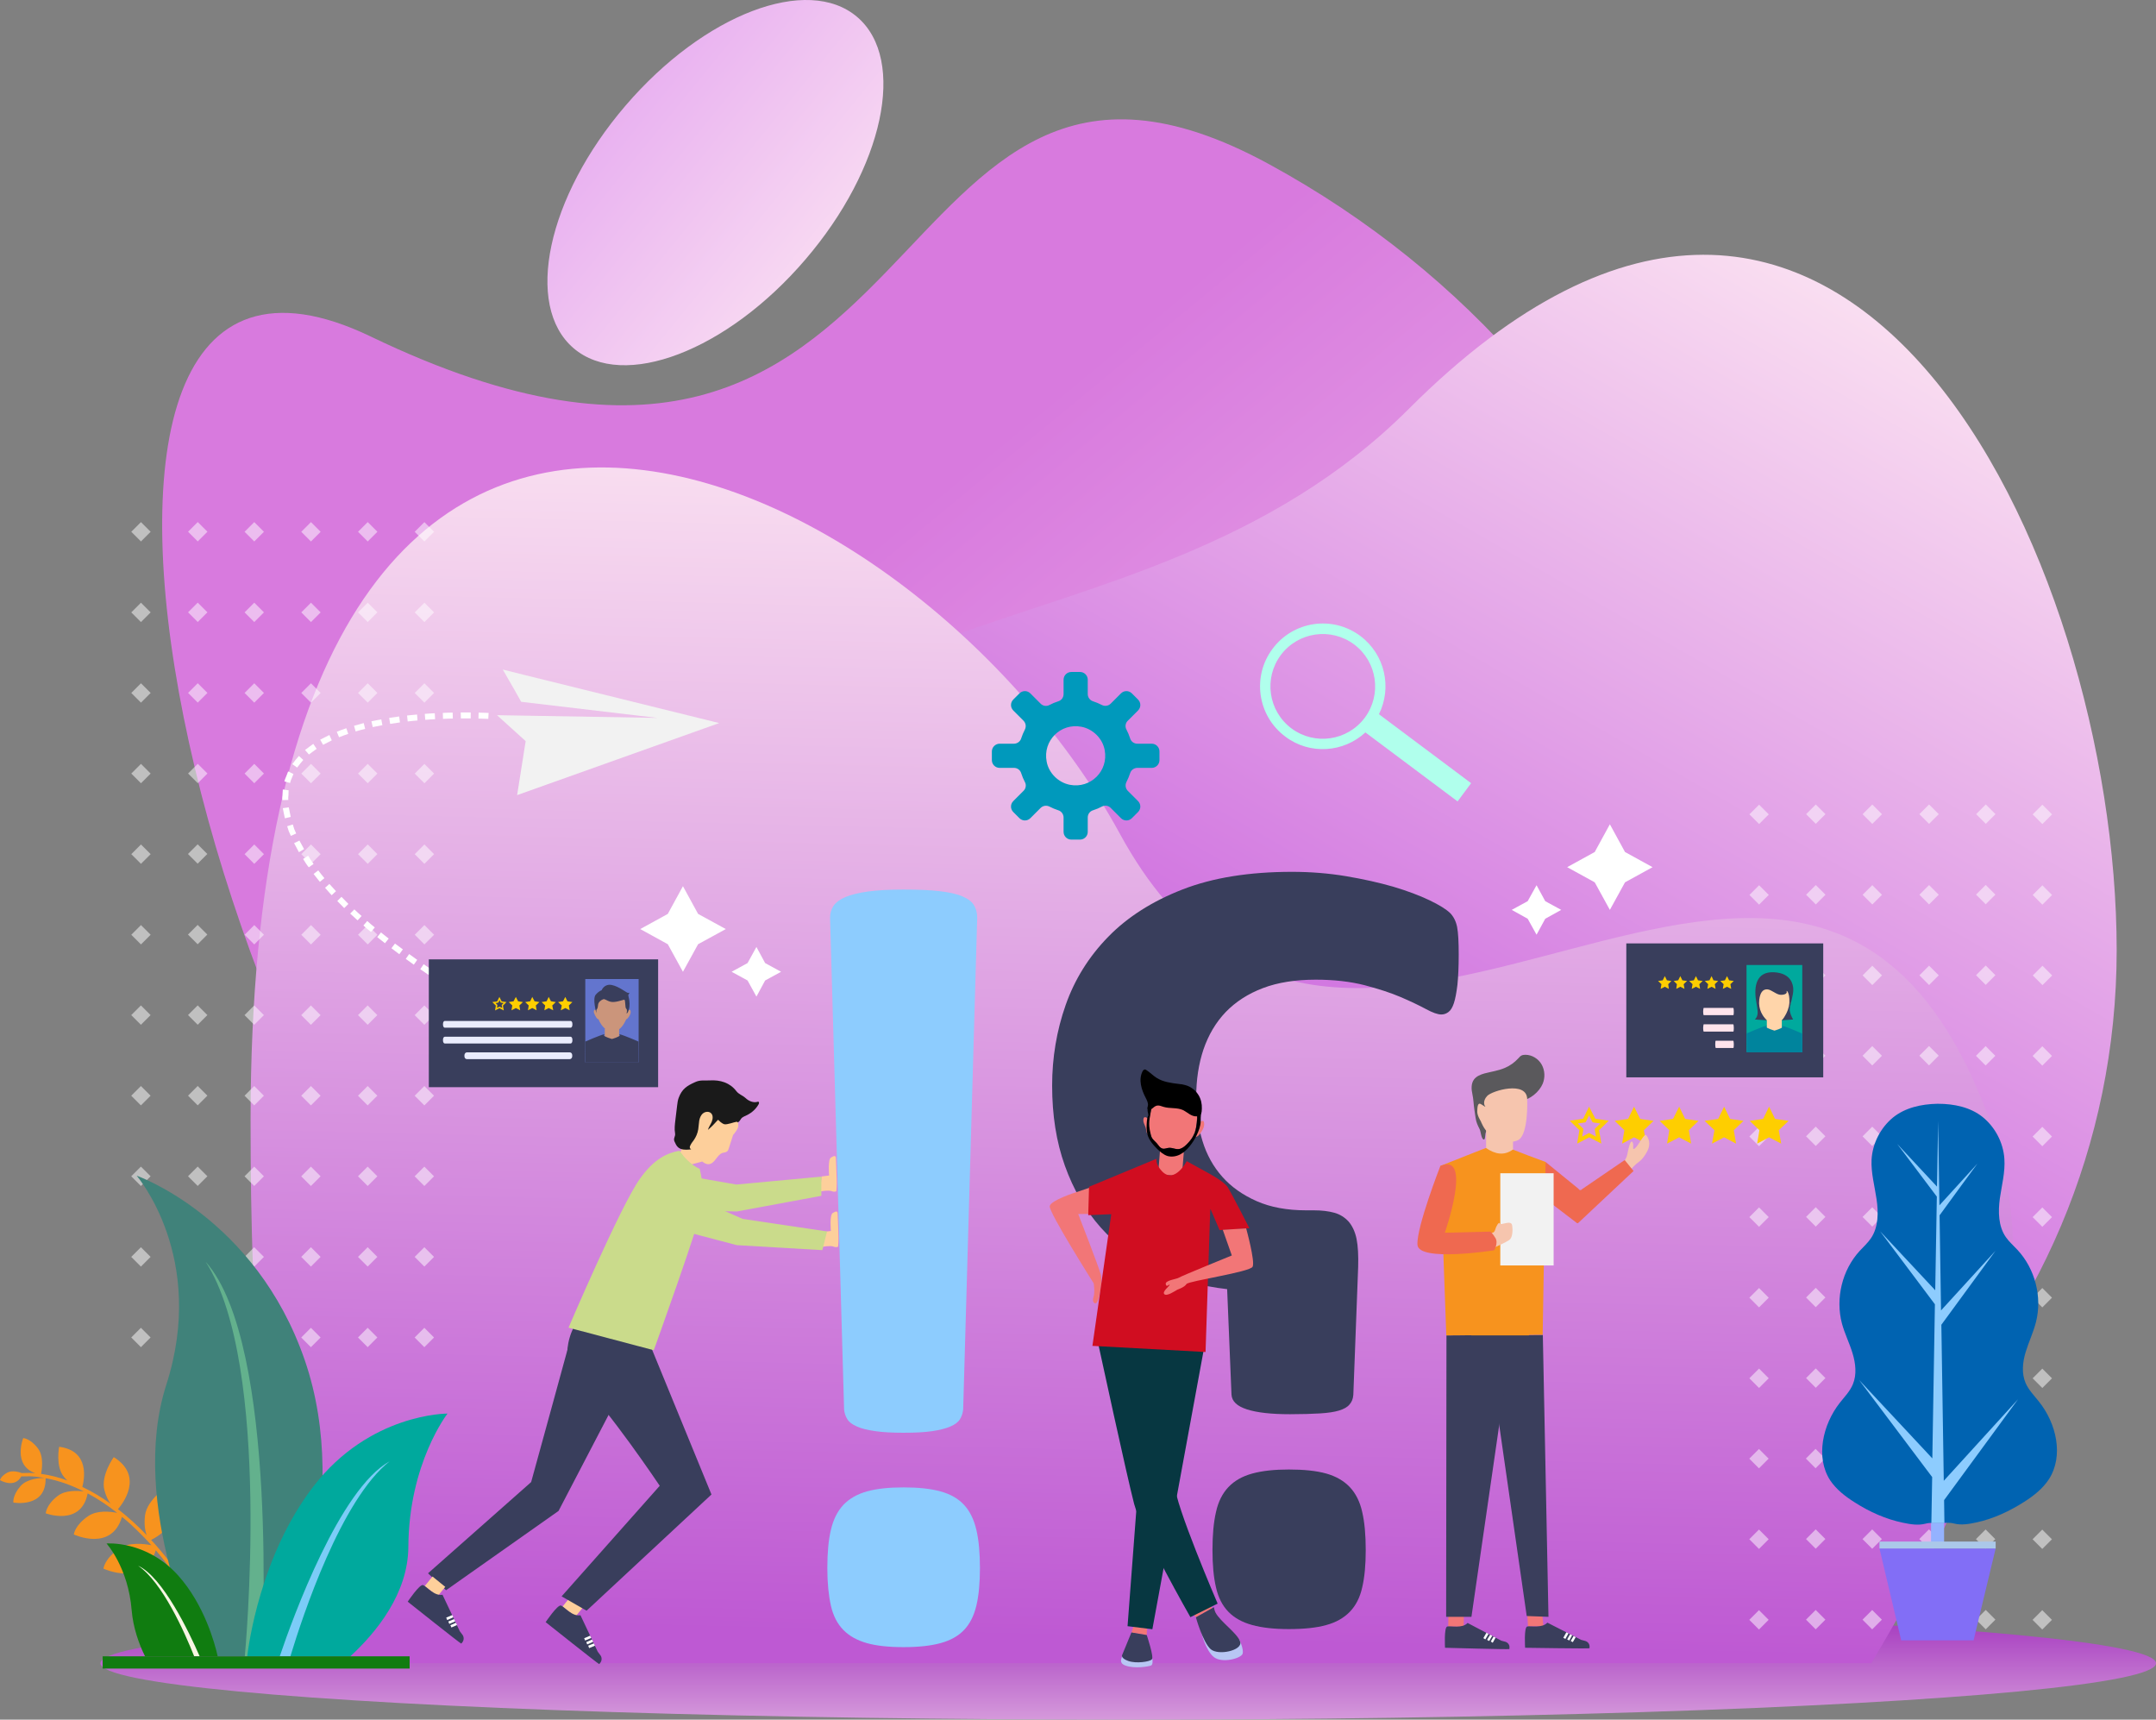 <?xml version="1.0" encoding="utf-8"?>
<!-- Generator: Adobe Illustrator 22.0.0, SVG Export Plug-In . SVG Version: 6.00 Build 0)  -->
<svg version="1.1" id="Layer_1" xmlns="http://www.w3.org/2000/svg" xmlns:xlink="http://www.w3.org/1999/xlink" x="0px" y="0px"
	 viewBox="0 0 1337.9 1066.9" style="enable-background:new 0 0 1337.9 1066.9;" xml:space="preserve">
<rect x="0" y="0" width="1337.9" height="1066.9" fill="#808080" stroke="none"/>
<style type="text/css">
	.st0{fill:url(#SVGID_1_);}
	.st1{fill:url(#SVGID_2_);}
	.st2{fill:url(#SVGID_3_);}
	.st3{fill:url(#SVGID_4_);}
	.st4{fill:url(#SVGID_5_);}
	.st5{opacity:0.5;}
	.st6{fill:#FFFFFF;}
	.st7{fill:#F2F2F2;}
	.st8{fill:#FECE00;}
	.st9{fill:#B0FFEC;}
	.st10{fill:#0099BC;}
	.st11{fill:#F7931E;}
	.st12{fill:#40827A;}
	.st13{fill:#63B18D;}
	.st14{fill:#107C10;}
	.st15{fill:#00A99D;}
	.st16{fill:#F8F6E4;}
	.st17{fill:#7BCCF7;}
	.st18{fill:#0063B1;}
	.st19{fill:#8DCCFE;}
	.st20{fill:#94B2FF;}
	.st21{fill:#826EF6;}
	.st22{fill:#ABC8E9;}
	.st23{fill:#393E5C;}
	.st24{fill:#B8C6F4;}
	.st25{fill:#F27677;}
	.st26{fill:#073741;}
	.st27{fill:#D00D20;}
	.st28{fill:#FDCF9B;}
	.st29{fill:#CADB8B;}
	.st30{fill:#1A1A1A;}
	.st31{fill:#5A595C;}
	.st32{fill:#F6C5AE;}
	.st33{fill:#3A3E5C;}
	.st34{fill:#EF6950;}
	.st35{fill:#FFE3EC;}
	.st36{fill:#FFD5AA;}
	.st37{fill:#00849D;}
	.st38{fill:#6375CE;}
	.st39{fill:#CB957B;}
	.st40{fill:#EAECFD;}
</style>
<g>
	<g>
		
			<linearGradient id="SVGID_1_" gradientUnits="userSpaceOnUse" x1="700.1" y1="-54.806" x2="700.1" y2="59.045" gradientTransform="matrix(1 0 0 -1 0 1066.806)">
			<stop  offset="0" style="stop-color:#FFECF3"/>
			<stop  offset="1" style="stop-color:#A840C1"/>
		</linearGradient>
		<ellipse class="st0" cx="700.1" cy="1031.9" rx="637.8" ry="35"/>
		
			<linearGradient id="SVGID_2_" gradientUnits="userSpaceOnUse" x1="1915.844" y1="-1950.149" x2="1976.956" y2="-2866.82" gradientTransform="matrix(0.727 -0.687 0.687 0.727 1022.795 3822.392)">
			<stop  offset="0" style="stop-color:#FFECF3"/>
			<stop  offset="1" style="stop-color:#D87ADE"/>
		</linearGradient>
		<path class="st1" d="M352.8,899.7c262.9,200.3,548.5,67.2,668.5-153.2c120-220.3,15.3-509-233.9-644.7s-199.2,279.4-557.3,107
			C-17.4,89.8,127.1,727.7,352.8,899.7z"/>
		
			<linearGradient id="SVGID_3_" gradientUnits="userSpaceOnUse" x1="1896.638" y1="956.694" x2="2243.017" y2="351.654" gradientTransform="matrix(-1 0 0 -1 3061.188 1066.806)">
			<stop  offset="0" style="stop-color:#FFECF3"/>
			<stop  offset="1" style="stop-color:#CB66DE"/>
		</linearGradient>
		<path class="st2" d="M434.9,589.5c0,242.6,196.7,439.3,439.3,439.3s439.3-196.7,439.3-439.3s-169.1-606-439.3-335.8
			C702.7,425.2,434.9,346.8,434.9,589.5z"/>
		
			<linearGradient id="SVGID_4_" gradientUnits="userSpaceOnUse" x1="-164.902" y1="853.012" x2="-145.007" y2="49.21" gradientTransform="matrix(-1 0 0 -1 550.342 1066.806)">
			<stop  offset="0" style="stop-color:#FFECF3"/>
			<stop  offset="1" style="stop-color:#BE59D3"/>
		</linearGradient>
		<path class="st3" d="M207.2,1031.9c-46.3-92.4-51.7-209.7-51.7-337.4c0-607.9,411.6-411.6,539.5-177.1
			c142.6,261.6,426.6-131,539.5,177.1c43.9,119.9-18,245-73.3,337.4H207.2z"/>
		
			<linearGradient id="SVGID_5_" gradientUnits="userSpaceOnUse" x1="857.423" y1="-1996.136" x2="818.882" y2="-2350.348" gradientTransform="matrix(-0.544 0.839 0.839 0.544 2706.267 578.238)">
			<stop  offset="0" style="stop-color:#FFECF3"/>
			<stop  offset="1" style="stop-color:#DD92EF"/>
		</linearGradient>
		<path class="st4" d="M355.9,216c-30.8-26.4-16.4-93.8,32.3-150.5c48.6-56.7,113-81.3,143.8-54.9s16.4,93.8-32.3,150.5
			C451.1,217.8,386.7,242.4,355.9,216z"/>
		<g class="st5">
			<g>
				
					<rect x="1228.2" y="550.7" transform="matrix(0.707 -0.707 0.707 0.707 -31.469 1034.022)" class="st6" width="8.5" height="8.5"/>
				
					<rect x="1193" y="550.8" transform="matrix(0.707 -0.707 0.707 0.707 -41.792 1009.145)" class="st6" width="8.5" height="8.5"/>
				
					<rect x="1157.8" y="550.8" transform="matrix(0.707 -0.707 0.707 0.707 -52.136 984.291)" class="st6" width="8.5" height="8.5"/>
				
					<rect x="1122.7" y="550.8" transform="matrix(0.707 -0.707 0.707 0.707 -62.388 959.443)" class="st6" width="8.5" height="8.5"/>
				
					<rect x="1087.5" y="550.9" transform="matrix(0.707 -0.707 0.707 0.707 -72.753 934.611)" class="st6" width="8.5" height="8.5"/>
				
					<rect x="1263.3" y="550.9" transform="matrix(0.707 -0.707 0.707 0.707 -21.262 1058.919)" class="st6" width="8.5" height="8.5"/>
			</g>
			<g>
				
					<rect x="1228.2" y="600.7" transform="matrix(0.707 -0.707 0.707 0.707 -66.817 1048.673)" class="st6" width="8.5" height="8.5"/>
				
					<rect x="1193" y="600.8" transform="matrix(0.707 -0.707 0.707 0.707 -77.14 1023.796)" class="st6" width="8.5" height="8.5"/>
				
					<rect x="1157.8" y="600.8" transform="matrix(0.707 -0.707 0.707 0.707 -87.484 998.943)" class="st6" width="8.5" height="8.5"/>
				
					<rect x="1122.7" y="600.8" transform="matrix(0.707 -0.707 0.707 0.707 -97.736 974.095)" class="st6" width="8.5" height="8.5"/>
				
					<rect x="1087.6" y="600.9" transform="matrix(0.707 -0.707 0.707 0.707 -108.102 949.262)" class="st6" width="8.5" height="8.5"/>
				
					<rect x="1263.4" y="600.9" transform="matrix(0.707 -0.707 0.707 0.707 -56.61 1073.57)" class="st6" width="8.5" height="8.5"/>
			</g>
			<g>
				
					<rect x="1228.1" y="650.7" transform="matrix(0.707 -0.707 0.707 0.707 -102.135 1063.254)" class="st6" width="8.5" height="8.5"/>
				
					<rect x="1193" y="650.7" transform="matrix(0.707 -0.707 0.707 0.707 -112.458 1038.378)" class="st6" width="8.5" height="8.5"/>
				
					<rect x="1157.8" y="650.7" transform="matrix(0.707 -0.707 0.707 0.707 -122.803 1013.524)" class="st6" width="8.5" height="8.5"/>
				
					<rect x="1122.7" y="650.7" transform="matrix(0.707 -0.707 0.707 0.707 -133.055 988.676)" class="st6" width="8.5" height="8.5"/>
				
					<rect x="1087.5" y="650.8" transform="matrix(0.707 -0.707 0.707 0.707 -143.422 963.843)" class="st6" width="8.5" height="8.5"/>
				
					<rect x="1263.3" y="650.8" transform="matrix(0.707 -0.707 0.707 0.707 -91.93 1088.151)" class="st6" width="8.5" height="8.5"/>
			</g>
			<g>
				
					<rect x="1228.2" y="700.7" transform="matrix(0.707 -0.707 0.707 0.707 -137.482 1077.906)" class="st6" width="8.5" height="8.5"/>
				
					<rect x="1193" y="700.7" transform="matrix(0.707 -0.707 0.707 0.707 -147.805 1053.029)" class="st6" width="8.5" height="8.5"/>
				
					<rect x="1157.8" y="700.7" transform="matrix(0.707 -0.707 0.707 0.707 -158.151 1028.175)" class="st6" width="8.5" height="8.5"/>
				
					<rect x="1122.7" y="700.7" transform="matrix(0.707 -0.707 0.707 0.707 -168.403 1003.327)" class="st6" width="8.5" height="8.5"/>
				
					<rect x="1087.5" y="700.8" transform="matrix(0.707 -0.707 0.707 0.707 -178.772 978.494)" class="st6" width="8.5" height="8.5"/>
				
					<rect x="1263.3" y="700.8" transform="matrix(0.707 -0.707 0.707 0.707 -127.279 1102.802)" class="st6" width="8.5" height="8.5"/>
			</g>
			<g>
				
					<rect x="1228.2" y="750.7" transform="matrix(0.707 -0.707 0.707 0.707 -172.83 1092.558)" class="st6" width="8.5" height="8.5"/>
				
					<rect x="1193" y="750.7" transform="matrix(0.707 -0.707 0.707 0.707 -183.153 1067.681)" class="st6" width="8.5" height="8.5"/>
				
					<rect x="1157.8" y="750.7" transform="matrix(0.707 -0.707 0.707 0.707 -193.499 1042.827)" class="st6" width="8.5" height="8.5"/>
				
					<rect x="1122.7" y="750.7" transform="matrix(0.707 -0.707 0.707 0.707 -203.751 1017.979)" class="st6" width="8.5" height="8.5"/>
				
					<rect x="1087.5" y="750.8" transform="matrix(0.707 -0.707 0.707 0.707 -214.121 993.145)" class="st6" width="8.5" height="8.5"/>
				
					<rect x="1263.3" y="750.8" transform="matrix(0.707 -0.707 0.707 0.707 -162.627 1117.453)" class="st6" width="8.5" height="8.5"/>
			</g>
			<g>
				
					<rect x="1228.2" y="800.6" transform="matrix(0.707 -0.707 0.707 0.707 -208.177 1107.21)" class="st6" width="8.5" height="8.5"/>
				
					<rect x="1193" y="800.7" transform="matrix(0.707 -0.707 0.707 0.707 -218.5 1082.333)" class="st6" width="8.5" height="8.5"/>
				
					<rect x="1157.8" y="800.7" transform="matrix(0.707 -0.707 0.707 0.707 -228.847 1057.478)" class="st6" width="8.5" height="8.5"/>
				
					<rect x="1122.7" y="800.7" transform="matrix(0.707 -0.707 0.707 0.707 -239.099 1032.63)" class="st6" width="8.5" height="8.5"/>
				
					<rect x="1087.5" y="800.8" transform="matrix(0.707 -0.707 0.707 0.707 -249.47 1007.796)" class="st6" width="8.5" height="8.5"/>
				
					<rect x="1263.3" y="800.8" transform="matrix(0.707 -0.707 0.707 0.707 -197.976 1132.105)" class="st6" width="8.5" height="8.5"/>
			</g>
			<g>
				
					<rect x="1228.2" y="850.6" transform="matrix(0.707 -0.707 0.707 0.707 -243.525 1121.862)" class="st6" width="8.5" height="8.5"/>
				
					<rect x="1193" y="850.7" transform="matrix(0.707 -0.707 0.707 0.707 -253.848 1096.985)" class="st6" width="8.5" height="8.5"/>
				
					<rect x="1157.8" y="850.7" transform="matrix(0.707 -0.707 0.707 0.707 -264.196 1072.13)" class="st6" width="8.5" height="8.5"/>
				
					<rect x="1122.7" y="850.7" transform="matrix(0.707 -0.707 0.707 0.707 -274.447 1047.282)" class="st6" width="8.5" height="8.5"/>
				
					<rect x="1087.5" y="850.8" transform="matrix(0.707 -0.707 0.707 0.707 -284.82 1022.447)" class="st6" width="8.5" height="8.5"/>
				
					<rect x="1263.3" y="850.8" transform="matrix(0.707 -0.707 0.707 0.707 -233.325 1146.756)" class="st6" width="8.5" height="8.5"/>
			</g>
			<g>
				
					<rect x="1228.1" y="900.6" transform="matrix(0.707 -0.707 0.707 0.707 -278.843 1136.443)" class="st6" width="8.5" height="8.5"/>
				
					<rect x="1192.9" y="900.6" transform="matrix(0.707 -0.707 0.707 0.707 -289.166 1111.566)" class="st6" width="8.5" height="8.5"/>
				
					<rect x="1157.8" y="900.7" transform="matrix(0.707 -0.707 0.707 0.707 -299.514 1086.711)" class="st6" width="8.5" height="8.5"/>
				
					<rect x="1122.6" y="900.6" transform="matrix(0.707 -0.707 0.707 0.707 -309.766 1061.863)" class="st6" width="8.5" height="8.5"/>
				
					<rect x="1087.5" y="900.7" transform="matrix(0.707 -0.707 0.707 0.707 -320.14 1037.027)" class="st6" width="8.5" height="8.5"/>
				
					<rect x="1263.3" y="900.7" transform="matrix(0.707 -0.707 0.707 0.707 -268.644 1161.336)" class="st6" width="8.5" height="8.5"/>
			</g>
			<g>
				
					<rect x="1228.1" y="950.6" transform="matrix(0.707 -0.707 0.707 0.707 -314.191 1151.095)" class="st6" width="8.5" height="8.5"/>
				
					<rect x="1193" y="950.6" transform="matrix(0.707 -0.707 0.707 0.707 -324.514 1126.218)" class="st6" width="8.5" height="8.5"/>
				
					<rect x="1157.8" y="950.6" transform="matrix(0.707 -0.707 0.707 0.707 -334.863 1101.362)" class="st6" width="8.5" height="8.5"/>
				
					<rect x="1122.7" y="950.6" transform="matrix(0.707 -0.707 0.707 0.707 -345.114 1076.514)" class="st6" width="8.5" height="8.5"/>
				
					<rect x="1087.5" y="950.7" transform="matrix(0.707 -0.707 0.707 0.707 -355.489 1051.678)" class="st6" width="8.5" height="8.5"/>
				
					<rect x="1263.3" y="950.7" transform="matrix(0.707 -0.707 0.707 0.707 -303.993 1175.988)" class="st6" width="8.5" height="8.5"/>
			</g>
			<g>
				
					<rect x="1228.2" y="500.8" transform="matrix(0.707 -0.707 0.707 0.707 3.878 1019.37)" class="st6" width="8.5" height="8.5"/>
				
					<rect x="1193" y="500.8" transform="matrix(0.707 -0.707 0.707 0.707 -6.444 994.493)" class="st6" width="8.5" height="8.5"/>
				
					<rect x="1157.8" y="500.8" transform="matrix(0.707 -0.707 0.707 0.707 -16.788 969.64)" class="st6" width="8.5" height="8.5"/>
				
					<rect x="1122.7" y="500.8" transform="matrix(0.707 -0.707 0.707 0.707 -27.04 944.792)" class="st6" width="8.5" height="8.5"/>
				
					<rect x="1087.5" y="500.9" transform="matrix(0.707 -0.707 0.707 0.707 -37.404 919.96)" class="st6" width="8.5" height="8.5"/>
				
					<rect x="1263.3" y="500.9" transform="matrix(0.707 -0.707 0.707 0.707 14.087 1044.267)" class="st6" width="8.5" height="8.5"/>
			</g>
			<g>
				
					<rect x="1228.2" y="1000.6" transform="matrix(0.707 -0.707 0.707 0.707 -349.538 1165.747)" class="st6" width="8.5" height="8.5"/>
				
					<rect x="1193" y="1000.6" transform="matrix(0.707 -0.707 0.707 0.707 -359.861 1140.87)" class="st6" width="8.5" height="8.5"/>
				
					<rect x="1157.8" y="1000.6" transform="matrix(0.707 -0.707 0.707 0.707 -370.211 1116.014)" class="st6" width="8.5" height="8.5"/>
				
					<rect x="1122.7" y="1000.6" transform="matrix(0.707 -0.707 0.707 0.707 -380.462 1091.166)" class="st6" width="8.5" height="8.5"/>
				
					<rect x="1087.5" y="1000.7" transform="matrix(0.707 -0.707 0.707 0.707 -390.839 1066.329)" class="st6" width="8.5" height="8.5"/>
				
					<rect x="1263.3" y="1000.7" transform="matrix(0.707 -0.707 0.707 0.707 -339.342 1190.639)" class="st6" width="8.5" height="8.5"/>
			</g>
		</g>
		<g class="st5">
			<g>
				
					<rect x="118.5" y="775.5" transform="matrix(0.707 -0.707 0.707 0.707 -515.448 315.194)" class="st6" width="8.5" height="8.5"/>
				
					<rect x="153.6" y="775.6" transform="matrix(0.707 -0.707 0.707 0.707 -505.196 340.041)" class="st6" width="8.5" height="8.5"/>
				
					<rect x="188.8" y="775.6" transform="matrix(0.707 -0.707 0.707 0.707 -494.903 364.933)" class="st6" width="8.5" height="8.5"/>
				
					<rect x="224" y="775.6" transform="matrix(0.707 -0.707 0.707 0.707 -484.571 389.806)" class="st6" width="8.5" height="8.5"/>
				
					<rect x="259.2" y="775.6" transform="matrix(0.707 -0.707 0.707 0.707 -474.288 414.705)" class="st6" width="8.5" height="8.5"/>
				
					<rect x="83.3" y="775.6" transform="matrix(0.707 -0.707 0.707 0.707 -525.809 290.334)" class="st6" width="8.5" height="8.5"/>
			</g>
			<g>
				
					<rect x="118.5" y="725.6" transform="matrix(0.707 -0.707 0.707 0.707 -480.101 300.542)" class="st6" width="8.5" height="8.5"/>
				
					<rect x="153.6" y="725.6" transform="matrix(0.707 -0.707 0.707 0.707 -469.849 325.389)" class="st6" width="8.5" height="8.5"/>
				
					<rect x="188.8" y="725.6" transform="matrix(0.707 -0.707 0.707 0.707 -459.554 350.282)" class="st6" width="8.5" height="8.5"/>
				
					<rect x="224" y="725.6" transform="matrix(0.707 -0.707 0.707 0.707 -449.223 375.154)" class="st6" width="8.5" height="8.5"/>
				
					<rect x="259.2" y="725.6" transform="matrix(0.707 -0.707 0.707 0.707 -438.938 400.054)" class="st6" width="8.5" height="8.5"/>
				
					<rect x="83.3" y="725.6" transform="matrix(0.707 -0.707 0.707 0.707 -490.46 275.683)" class="st6" width="8.5" height="8.5"/>
			</g>
			<g>
				
					<rect x="118.5" y="675.6" transform="matrix(0.707 -0.707 0.707 0.707 -444.753 285.89)" class="st6" width="8.5" height="8.5"/>
				
					<rect x="153.6" y="675.6" transform="matrix(0.707 -0.707 0.707 0.707 -434.502 310.738)" class="st6" width="8.5" height="8.5"/>
				
					<rect x="188.8" y="675.6" transform="matrix(0.707 -0.707 0.707 0.707 -424.206 335.63)" class="st6" width="8.5" height="8.5"/>
				
					<rect x="224" y="675.6" transform="matrix(0.707 -0.707 0.707 0.707 -413.874 360.502)" class="st6" width="8.5" height="8.5"/>
				
					<rect x="259.2" y="675.6" transform="matrix(0.707 -0.707 0.707 0.707 -403.589 385.403)" class="st6" width="8.5" height="8.5"/>
				
					<rect x="83.3" y="675.6" transform="matrix(0.707 -0.707 0.707 0.707 -455.111 261.032)" class="st6" width="8.5" height="8.5"/>
			</g>
			<g>
				
					<rect x="118.5" y="625.6" transform="matrix(0.707 -0.707 0.707 0.707 -409.406 271.238)" class="st6" width="8.5" height="8.5"/>
				
					<rect x="153.6" y="625.6" transform="matrix(0.707 -0.707 0.707 0.707 -399.154 296.086)" class="st6" width="8.5" height="8.5"/>
				
					<rect x="188.8" y="625.6" transform="matrix(0.707 -0.707 0.707 0.707 -388.858 320.979)" class="st6" width="8.5" height="8.5"/>
				
					<rect x="224" y="625.6" transform="matrix(0.707 -0.707 0.707 0.707 -378.526 345.851)" class="st6" width="8.5" height="8.5"/>
				
					<rect x="259.2" y="625.6" transform="matrix(0.707 -0.707 0.707 0.707 -368.24 370.752)" class="st6" width="8.5" height="8.5"/>
				
					<rect x="83.3" y="625.6" transform="matrix(0.707 -0.707 0.707 0.707 -419.762 246.381)" class="st6" width="8.5" height="8.5"/>
			</g>
			<g>
				
					<rect x="118.5" y="575.6" transform="matrix(0.707 -0.707 0.707 0.707 -374.088 256.657)" class="st6" width="8.5" height="8.5"/>
				
					<rect x="153.6" y="575.7" transform="matrix(0.707 -0.707 0.707 0.707 -363.836 281.505)" class="st6" width="8.5" height="8.5"/>
				
					<rect x="188.8" y="575.7" transform="matrix(0.707 -0.707 0.707 0.707 -353.538 306.398)" class="st6" width="8.5" height="8.5"/>
				
					<rect x="224" y="575.7" transform="matrix(0.707 -0.707 0.707 0.707 -343.207 331.27)" class="st6" width="8.5" height="8.5"/>
				
					<rect x="259.2" y="575.7" transform="matrix(0.707 -0.707 0.707 0.707 -332.919 356.171)" class="st6" width="8.5" height="8.5"/>
				
					<rect x="83.3" y="575.7" transform="matrix(0.707 -0.707 0.707 0.707 -384.443 231.8)" class="st6" width="8.5" height="8.5"/>
			</g>
			<g>
				
					<rect x="118.5" y="525.6" transform="matrix(0.707 -0.707 0.707 0.707 -338.74 242.005)" class="st6" width="8.5" height="8.5"/>
				
					<rect x="153.6" y="525.7" transform="matrix(0.707 -0.707 0.707 0.707 -328.488 266.853)" class="st6" width="8.5" height="8.5"/>
				
					<rect x="188.8" y="525.7" transform="matrix(0.707 -0.707 0.707 0.707 -318.19 291.747)" class="st6" width="8.5" height="8.5"/>
				
					<rect x="224" y="525.7" transform="matrix(0.707 -0.707 0.707 0.707 -307.859 316.618)" class="st6" width="8.5" height="8.5"/>
				
					<rect x="259.2" y="525.7" transform="matrix(0.707 -0.707 0.707 0.707 -297.57 341.521)" class="st6" width="8.5" height="8.5"/>
				
					<rect x="83.3" y="525.7" transform="matrix(0.707 -0.707 0.707 0.707 -349.094 217.149)" class="st6" width="8.5" height="8.5"/>
			</g>
			<g>
				
					<rect x="118.5" y="475.7" transform="matrix(0.707 -0.707 0.707 0.707 -303.393 227.353)" class="st6" width="8.5" height="8.5"/>
				
					<rect x="153.6" y="475.7" transform="matrix(0.707 -0.707 0.707 0.707 -293.141 252.201)" class="st6" width="8.5" height="8.5"/>
				
					<rect x="188.8" y="475.7" transform="matrix(0.707 -0.707 0.707 0.707 -282.841 277.095)" class="st6" width="8.5" height="8.5"/>
				
					<rect x="224" y="475.7" transform="matrix(0.707 -0.707 0.707 0.707 -272.511 301.967)" class="st6" width="8.5" height="8.5"/>
				
					<rect x="259.2" y="475.7" transform="matrix(0.707 -0.707 0.707 0.707 -262.221 326.869)" class="st6" width="8.5" height="8.5"/>
				
					<rect x="83.3" y="475.7" transform="matrix(0.707 -0.707 0.707 0.707 -313.745 202.497)" class="st6" width="8.5" height="8.5"/>
			</g>
			<g>
				
					<rect x="118.5" y="425.7" transform="matrix(0.707 -0.707 0.707 0.707 -268.045 212.701)" class="st6" width="8.5" height="8.5"/>
				
					<rect x="153.6" y="425.7" transform="matrix(0.707 -0.707 0.707 0.707 -257.793 237.549)" class="st6" width="8.5" height="8.5"/>
				
					<rect x="188.8" y="425.7" transform="matrix(0.707 -0.707 0.707 0.707 -247.493 262.444)" class="st6" width="8.5" height="8.5"/>
				
					<rect x="224" y="425.7" transform="matrix(0.707 -0.707 0.707 0.707 -237.163 287.315)" class="st6" width="8.5" height="8.5"/>
				
					<rect x="259.2" y="425.7" transform="matrix(0.707 -0.707 0.707 0.707 -226.871 312.218)" class="st6" width="8.5" height="8.5"/>
				
					<rect x="83.3" y="425.7" transform="matrix(0.707 -0.707 0.707 0.707 -278.397 187.846)" class="st6" width="8.5" height="8.5"/>
			</g>
			<g>
				
					<rect x="118.5" y="375.7" transform="matrix(0.707 -0.707 0.707 0.707 -232.698 198.05)" class="st6" width="8.5" height="8.5"/>
				
					<rect x="153.6" y="375.7" transform="matrix(0.707 -0.707 0.707 0.707 -222.446 222.897)" class="st6" width="8.5" height="8.5"/>
				
					<rect x="188.8" y="375.7" transform="matrix(0.707 -0.707 0.707 0.707 -212.145 247.792)" class="st6" width="8.5" height="8.5"/>
				
					<rect x="224" y="375.7" transform="matrix(0.707 -0.707 0.707 0.707 -201.815 272.664)" class="st6" width="8.5" height="8.5"/>
				
					<rect x="259.2" y="375.7" transform="matrix(0.707 -0.707 0.707 0.707 -191.522 297.567)" class="st6" width="8.5" height="8.5"/>
				
					<rect x="83.3" y="375.7" transform="matrix(0.707 -0.707 0.707 0.707 -243.048 173.195)" class="st6" width="8.5" height="8.5"/>
			</g>
			<g>
				
					<rect x="118.5" y="825.5" transform="matrix(0.707 -0.707 0.707 0.707 -550.796 329.845)" class="st6" width="8.5" height="8.5"/>
				
					<rect x="153.6" y="825.6" transform="matrix(0.707 -0.707 0.707 0.707 -540.544 354.693)" class="st6" width="8.5" height="8.5"/>
				
					<rect x="188.8" y="825.6" transform="matrix(0.707 -0.707 0.707 0.707 -530.251 379.585)" class="st6" width="8.5" height="8.5"/>
				
					<rect x="224" y="825.6" transform="matrix(0.707 -0.707 0.707 0.707 -519.919 404.457)" class="st6" width="8.5" height="8.5"/>
				
					<rect x="259.2" y="825.6" transform="matrix(0.707 -0.707 0.707 0.707 -509.637 429.356)" class="st6" width="8.5" height="8.5"/>
				
					<rect x="83.3" y="825.6" transform="matrix(0.707 -0.707 0.707 0.707 -561.157 304.986)" class="st6" width="8.5" height="8.5"/>
			</g>
			<g>
				
					<rect x="118.5" y="325.7" transform="matrix(0.707 -0.707 0.707 0.707 -197.35 183.398)" class="st6" width="8.5" height="8.5"/>
				
					<rect x="153.6" y="325.7" transform="matrix(0.707 -0.707 0.707 0.707 -187.098 208.245)" class="st6" width="8.5" height="8.5"/>
				
					<rect x="188.8" y="325.7" transform="matrix(0.707 -0.707 0.707 0.707 -176.796 233.141)" class="st6" width="8.5" height="8.5"/>
				
					<rect x="224" y="325.7" transform="matrix(0.707 -0.707 0.707 0.707 -166.467 258.012)" class="st6" width="8.5" height="8.5"/>
				
					<rect x="259.2" y="325.7" transform="matrix(0.707 -0.707 0.707 0.707 -156.172 282.916)" class="st6" width="8.5" height="8.5"/>
				
					<rect x="83.3" y="325.7" transform="matrix(0.707 -0.707 0.707 0.707 -207.699 158.543)" class="st6" width="8.5" height="8.5"/>
			</g>
		</g>
	</g>
	<g>
		<g>
			<polygon class="st7" points="324.8,418.6 446.3,448.6 320.9,493.3 326.2,459.8 308.4,443.7 408,445.4 323.4,435.4 319.2,427.9 
				312,415.4 			"/>
			<g>
				<path class="st6" d="M274.8,442.3l0.1,3.7c2-0.1,4.1-0.2,6.1-0.2l-0.1-3.7C278.9,442.1,276.9,442.2,274.8,442.3z"/>
				<polygon class="st6" points="292.1,442 285.9,442 286,445.7 292.1,445.7 				"/>
				<polygon class="st6" points="303.2,442.3 297,442.1 296.9,445.8 303,446 				"/>
				<polygon class="st6" points="248.2,448.2 247.7,444.5 241.5,445.4 242.1,449.1 				"/>
				<path class="st6" d="M258.8,443.3c-2.1,0.2-4.1,0.4-6.2,0.6l0.4,3.7c2-0.3,4.1-0.4,6.1-0.6L258.8,443.3z"/>
				<path class="st6" d="M263.6,442.9l0.3,3.7c2-0.2,4.1-0.3,6.1-0.4l-0.2-3.7C267.8,442.6,265.7,442.7,263.6,442.9z"/>
				<path class="st6" d="M214.9,451.8c-2,0.7-4,1.4-5.9,2.2l1.4,3.4c1.9-0.8,3.8-1.4,5.7-2.1L214.9,451.8z"/>
				<path class="st6" d="M219.7,450.3l1,3.5c1.9-0.6,3.9-1.1,5.9-1.6l-0.9-3.6C223.7,449.2,221.7,449.7,219.7,450.3z"/>
				<path class="st6" d="M237.3,449.9l-0.7-3.6c-2,0.3-4.1,0.8-6.1,1.2l0.8,3.6C233.3,450.7,235.3,450.3,237.3,449.9z"/>
				<path class="st6" d="M188.2,471.5l-2.7-2.5c-1.5,1.6-2.8,3.3-4.1,5.1l3,2.1C185.7,474.5,186.9,472.9,188.2,471.5z"/>
				<path class="st6" d="M196.5,464.6l-2.1-3.1c-1.8,1.2-3.4,2.6-5.1,3.8l2.4,2.8C193.3,467,194.8,465.7,196.5,464.6z"/>
				<polygon class="st6" points="205.9,459.3 204.4,456 198.7,458.9 200.5,462.1 				"/>
				<path class="st6" d="M175.5,501.4c0.4,2.1,0.8,4.2,1.3,6.3l3.6-0.9c-0.4-2-0.8-3.9-1.2-5.9L175.5,501.4z"/>
				<path class="st6" d="M179.1,490.3l-3.6-0.5l-0.2,3.3c-0.1,1.1-0.2,2.2-0.1,3.3l3.7-0.1c-0.1-1,0-2,0.1-3L179.1,490.3z"/>
				<path class="st6" d="M181,482.9l1.1-2.7l-3.3-1.6l-1.2,3.1c-0.4,1-0.9,2-1.1,3.1l3.5,1C180.2,484.7,180.6,483.8,181,482.9z"/>
				<path class="st6" d="M188.1,532.9c1.1,1.8,2.2,3.6,3.5,5.2l3-2.1c-1.3-1.6-2.3-3.4-3.4-5.1L188.1,532.9z"/>
				<polygon class="st6" points="182.5,523.1 185.5,528.7 188.7,526.8 185.8,521.5 				"/>
				<polygon class="st6" points="181.7,511.5 178.2,512.6 179.2,515.7 180.5,518.6 183.8,517.1 182.6,514.4 				"/>
				<polygon class="st6" points="209.3,559 213.6,563.4 216.2,560.8 211.9,556.4 				"/>
				<polygon class="st6" points="201.7,550.8 205.8,555.4 208.5,552.9 204.4,548.4 				"/>
				<path class="st6" d="M194.6,542.2c1.2,1.7,2.6,3.2,3.9,4.9l2.8-2.3c-1.3-1.6-2.6-3.1-3.8-4.8L194.6,542.2z"/>
				<polygon class="st6" points="236.4,578.5 234.1,581.4 238.9,585.2 241.2,582.3 				"/>
				<path class="st6" d="M225.5,574.2c1.5,1.4,3.1,2.7,4.7,4l2.4-2.8c-1.6-1.3-3.2-2.6-4.7-4L225.5,574.2z"/>
				<path class="st6" d="M217.3,566.8c1.5,1.4,3,2.8,4.6,4.2l2.5-2.7c-1.6-1.3-3-2.7-4.5-4.1L217.3,566.8z"/>
				<polygon class="st6" points="262.9,598.2 260.8,601.3 265.9,604.8 268,601.7 				"/>
				<polygon class="st6" points="253.9,591.9 251.8,594.9 256.8,598.5 258.9,595.5 				"/>
				<polygon class="st6" points="245.1,585.4 242.9,588.3 247.8,592 250,589 				"/>
				<polygon class="st6" points="290.7,616.2 288.8,619.4 294.1,622.5 295.9,619.4 				"/>
				<polygon class="st6" points="281.3,610.4 279.3,613.5 284.6,616.8 286.5,613.7 				"/>
				<polygon class="st6" points="272.1,604.4 270.1,607.5 275.2,610.9 277.2,607.8 				"/>
				<polygon class="st6" points="319.3,632.8 317.6,636 323,638.9 324.7,635.7 				"/>
				<polygon class="st6" points="309.7,627.4 307.9,630.6 313.3,633.6 315.1,630.4 				"/>
				<polygon class="st6" points="300.2,621.9 298.3,625.1 303.7,628.2 305.5,625 				"/>
				<polygon class="st6" points="354.2,650.7 348.7,648 347.1,651.3 352.7,654 				"/>
				<polygon class="st6" points="338.9,643.1 337.2,646.4 342.7,649.1 344.3,645.8 				"/>
				<polygon class="st6" points="329.1,638 327.4,641.3 332.9,644.1 334.6,640.9 				"/>
			</g>
		</g>
		<g>
			<polygon class="st8" points="1094.1,694.2 1097.8,686.6 1101.5,694.2 1109.9,695.4 1103.8,701.2 1105.3,709.5 1097.8,705.6 
				1090.4,709.5 1091.8,701.2 1085.8,695.4 			"/>
			<polygon class="st8" points="1066.2,694.2 1069.9,686.6 1073.6,694.2 1081.9,695.4 1075.9,701.2 1077.3,709.5 1069.9,705.6 
				1062.4,709.5 1063.9,701.2 1057.8,695.4 			"/>
			<polygon class="st8" points="1038.2,694.2 1042,686.6 1045.7,694.2 1054,695.4 1048,701.2 1049.4,709.5 1042,705.6 1034.5,709.5 
				1035.9,701.2 1029.9,695.4 			"/>
			<polygon class="st8" points="1010.3,694.2 1014,686.6 1017.8,694.2 1026.1,695.4 1020.1,701.2 1021.5,709.5 1014,705.6 
				1006.6,709.5 1008,701.2 1002,695.4 			"/>
			<path class="st8" d="M986.1,692l1.6,3.2l0.6,1.1l1.2,0.2l3.6,0.5l-2.6,2.5l-0.9,0.9l0.2,1.2l0.6,3.6l-3.2-1.7l-1.1-0.6l-1.1,0.6
				l-3.2,1.7l0.6-3.6l0.2-1.2l-0.9-0.9l-2.6-2.5l3.6-0.5l1.2-0.2l0.6-1.1L986.1,692 M986.1,686.6l-3.7,7.5l-8.3,1.2l6,5.9l-1.4,8.3
				l7.5-3.9l7.5,3.9l-1.4-8.3l6-5.9l-8.3-1.2L986.1,686.6L986.1,686.6z"/>
		</g>
		<path class="st9" d="M847.3,454.4l57.2,42.8l8.4-11.3l-57.2-42.8c8.2-16.5,3.8-37-11.5-48.5c-17.2-12.9-41.6-9.4-54.5,7.9
			c-12.9,17.2-9.4,41.6,7.9,54.5C812.8,468.5,833.8,466.9,847.3,454.4z M801.4,451.9c-14.4-10.8-17.3-31.1-6.6-45.5
			c10.8-14.4,31.1-17.3,45.5-6.6c14.4,10.8,17.3,31.1,6.6,45.5C836.1,459.7,815.8,462.6,801.4,451.9z"/>
		<g>
			<polygon class="st6" points="989.6,528.6 972.5,538 989.6,547.4 999,564.5 1008.4,547.4 1025.5,538 1008.4,528.6 999,511.4 			
				"/>
			<polygon class="st6" points="948,559.1 938.1,564.5 948,570 953.5,579.9 958.9,570 968.8,564.5 958.9,559.1 953.5,549.2 			"/>
		</g>
		<path class="st10" d="M615.5,466.2v5.4c0,2.6,2.1,4.8,4.8,4.8h8.9c2.1,0,3.9,1.3,4.5,3.3c0.6,1.9,1.4,3.8,2.3,5.5
			c1,1.8,0.6,4.1-0.9,5.5l-6.3,6.3c-1.9,1.9-1.9,4.9,0,6.8l3.8,3.8c1.9,1.9,4.9,1.9,6.8,0l6.3-6.3c1.5-1.5,3.7-1.8,5.5-0.9
			c1.8,0.9,3.6,1.7,5.5,2.3c2,0.6,3.3,2.5,3.3,4.5v8.9c0,2.6,2.1,4.8,4.8,4.8h5.4c2.6,0,4.8-2.1,4.8-4.8v-8.9c0-2.1,1.3-3.9,3.3-4.5
			c1.9-0.6,3.8-1.4,5.5-2.3c1.8-1,4.1-0.6,5.5,0.9l6.3,6.3c1.9,1.9,4.9,1.9,6.8,0l3.8-3.8c1.9-1.9,1.9-4.9,0-6.8l-6.3-6.3
			c-1.5-1.5-1.8-3.7-0.9-5.5s1.7-3.6,2.3-5.5c0.6-2,2.5-3.3,4.5-3.3h8.9c2.6,0,4.8-2.1,4.8-4.8v-5.4c0-2.6-2.1-4.8-4.8-4.8h-8.9
			c-2.1,0-3.9-1.3-4.5-3.3c-0.6-1.9-1.4-3.8-2.3-5.5c-1-1.8-0.6-4.1,0.9-5.5l6.3-6.3c1.9-1.9,1.9-4.9,0-6.8l-3.8-3.8
			c-1.9-1.9-4.9-1.9-6.8,0l-6.3,6.3c-1.5,1.5-3.7,1.8-5.5,0.9c-1.8-0.9-3.6-1.7-5.5-2.3c-2-0.6-3.3-2.5-3.3-4.5v-8.9
			c0-2.6-2.1-4.8-4.8-4.8h-5.4c-2.6,0-4.8,2.1-4.8,4.8v8.9c0,2.1-1.3,3.9-3.3,4.5c-1.9,0.6-3.8,1.4-5.5,2.3c-1.8,1-4.1,0.6-5.5-0.9
			l-6.3-6.3c-1.9-1.9-4.9-1.9-6.8,0l-3.8,3.8c-1.9,1.9-1.9,4.9,0,6.8l6.3,6.3c1.5,1.5,1.8,3.7,0.9,5.5s-1.7,3.6-2.3,5.5
			c-0.6,2-2.5,3.3-4.5,3.3h-8.9C617.7,461.4,615.5,463.6,615.5,466.2z M671.1,450.9c7.2,1.4,13.1,7.3,14.4,14.4
			c2.5,13-8.7,24.1-21.6,21.6c-7.2-1.4-13.1-7.3-14.4-14.4C647,459.6,658.1,448.4,671.1,450.9z"/>
		<g>
			<g>
				<path class="st11" d="M13.2,916C9,923.7,0,918.3,0,918.3s0.5-2.5,4.6-4.7c3-1.6,7.4-0.3,8.9,0.3l5-0.1h0.1
					c1.1,0.1,2.2,0.1,3.3,0.2c-14.2-5-7.5-21.8-7.5-21.8s4.5,0.2,9.2,6.5c3.8,5,2.3,13.6,1.9,15.7c5.7,0.8,11.1,2.2,16.3,4.1
					c-0.7-0.6-1.4-1.4-2.1-2.2c-5.4-6.5-3-18.7-3-18.7c19.4,2.5,15.5,20.7,14.4,24.9c6.3,3,12.2,6.6,17.5,10.4
					c-1.4-1.9-2.8-4.6-3.8-8.4c-2.4-9.1,5.8-20.5,5.8-20.5c19,11.9,5.3,29.2,2.6,32.3c3.4,2.6,6.5,5.3,9.3,7.8
					c3.1,2.8,5.9,5.6,8.5,8.3c-0.9-2.5-1.7-6.6-1-12.3c1.4-10.2,14.4-18.2,14.4-18.2c13.8,19.6-6,31.2-10.6,33.5
					c8.8,9.5,13.9,17,13.9,17.1l-1.7,1.2c-0.1-0.1-3.4-5-9.3-11.9c-7.3,23.2-32.5,11.4-32.5,11.4s0.6-6.3,10-12.5c6-4,15-3,19.8-2
					c-3.6-4-8-8.5-13-13.1c-1.6-1.5-3.4-3-5.3-4.5C69.2,963,45.8,952,45.8,952s0.6-5.8,9.1-11.5c5.4-3.6,13.3-2.8,17.8-1.9
					c-5.4-4.3-11.6-8.5-18.3-12.1c-4,20.7-26,12.4-26,12.4s0.1-5.2,7.4-10.8c4.7-3.7,12.3-3.3,16.2-2.8c-7.3-3.7-15.3-6.7-23.7-8.2
					c0.4,18.8-20,15.1-20,15.1s-0.7-4.4,4.5-10.3c4.1-4.6,12.3-5,14.8-5c-3-0.5-6-0.9-9-1L13.2,916z"/>
				<g>
					<g>
						<path class="st12" d="M177.4,1027.6c0,0,42.2-95.3,11.7-183.8S84.8,729.4,84.8,729.4s43.8,50.7,18.4,129.7
							c-24,74.8,21.8,168.4,21.8,168.4h52.4V1027.6z"/>
						<path class="st13" d="M162.5,1027.6c0,0,10.8-193.8-34.9-244.8c41.6,64.3,24.3,244.8,24.3,244.8H162.5z"/>
					</g>
					<path class="st14" d="M90,1027.6h45.1c-1.8-8-8.3-32-24.5-50.1c-19.7-22-44.5-19.9-44.5-19.9s13.5,14.8,15.6,41.4
						C82.6,1009.7,86.1,1019.7,90,1027.6z"/>
					<path class="st15" d="M194.4,922.3c-32.9,42.8-40.2,98.7-41,105.4h63.9c16.2-14.9,36-39.1,36.1-68.1
						c0.3-51.8,24.3-82.6,24.3-82.6S229.4,876.7,194.4,922.3z"/>
					<path class="st16" d="M120.5,1027.6h3.4c-6.4-14.7-22.8-49.2-38.2-56.2C100.7,981.5,114.6,1012.7,120.5,1027.6z"/>
					<path class="st17" d="M173.6,1027.6h6.6c7.8-25.7,31.6-97.4,61.6-121C210.8,923.8,181.8,1003.3,173.6,1027.6z"/>
				</g>
			</g>
			<rect x="63.7" y="1027.6" class="st14" width="190.5" height="7.6"/>
		</g>
		<g>
			<polygon class="st6" points="433.2,567 450.4,576.4 433.2,585.8 423.8,602.9 414.4,585.8 397.3,576.4 414.4,567 423.8,549.8 			
				"/>
			<polygon class="st6" points="474.8,597.5 484.7,602.9 474.8,608.3 469.4,618.3 463.9,608.3 454,602.9 463.9,597.5 469.4,587.5 
							"/>
		</g>
		<g>
			<g>
				<path class="st18" d="M1141.7,870.3c2.9-3.7,6.3-7.1,8.1-11.5c2.5-6,1.7-13-0.2-19.2c-1.9-6.3-4.9-12.2-6.6-18.5
					c-4.1-15.6,0.1-33.1,11-45c2.4-2.6,5.1-5,7.1-8c4.6-6.9,4.6-15.9,3.4-24.1c-1.2-8.2-3.5-16.3-3.1-24.6c0.6-10,5.5-19.6,13.2-26
					c7.6-6.2,17.7-8.4,27.5-8.6l0,0c0.1,0,0.2,0,0.3,0s0.2,0,0.3,0l0,0c9.8,0,20,2.1,27.6,8.2c7.8,6.3,12.8,15.9,13.5,25.8
					c0.6,8.3-1.6,16.4-2.8,24.7c-1.1,8.2-1,17.2,3.7,24c2,2.9,4.8,5.3,7.2,7.9c11,11.8,15.5,29.3,11.5,44.9
					c-1.6,6.3-4.5,12.3-6.4,18.6c-1.9,6.3-2.6,13.2,0,19.2c1.9,4.3,5.3,7.7,8.2,11.4c10.9,13.5,15.6,33.8,6.2,48.3
					c-3.8,5.8-9.4,10.2-15.2,13.9c-9.1,5.8-19,10.5-29.6,12.8c-4.6,1-9.4,1.9-14.1,0.7c-3.1-0.8-5.5-0.3-8.8-0.3s-5.7-0.4-8.8,0.4
					c-4.6,1.2-9.4,0.4-14.1-0.6c-10.6-2.2-20.6-6.7-29.7-12.5c-5.9-3.7-11.5-8-15.4-13.8C1126.5,904.2,1131,883.9,1141.7,870.3z"/>
				<path class="st19" d="M1153.7,856.2l45.4,48.6l1.6-95.6c-6.8-9.1-34-45.3-34-45.3l34.2,36.6l1-58.1c-3-3.9-24.6-32.7-24.6-32.7
					l24.7,26.5l0.7-40.8l0.8,52.4l23.6-25.9c0,0-18.9,25.7-23.5,32.1l0.9,59l33.8-37c0,0-27.1,37-33.6,45.9l1.5,96.8l46.1-50.6
					c0,0-41.2,56.2-45.9,62.6l0.2,14.3h-8.1l0.5-28.6C1190.1,904.6,1153.7,856.2,1153.7,856.2z"/>
			</g>
			<rect x="1198.3" y="945" class="st20" width="8.1" height="15.6"/>
			<polygon class="st21" points="1238.4,960.7 1166.3,960.7 1179.8,1017.7 1224.7,1017.7 			"/>
			<rect x="1166.3" y="956.4" class="st22" width="72.1" height="4.3"/>
		</g>
		<g>
			<path class="st23" d="M661.3,623.5c5.6-15.9,14.4-30,26.4-42.3s27.4-22.1,46.2-29.4c18.8-7.3,41.4-10.9,67.8-10.9
				c11.6,0,22.8,0.9,33.6,2.7c10.7,1.8,20.5,4,29.2,6.5c8.7,2.6,16.2,5.4,22.5,8.4s10.5,5.7,12.8,7.9c2.2,2.2,3.7,5.2,4.4,8.7
				c0.7,3.6,1,9.3,1,17.1c0,7.6-0.3,13.9-0.8,18.8c-0.6,4.9-1.3,8.7-2.2,11.4c-0.9,2.7-2,4.5-3.4,5.5c-1.3,1-2.8,1.5-4.4,1.5
				c-2.2,0-5.4-1.1-9.6-3.4c-4.1-2.2-9.3-4.7-15.6-7.4c-6.3-2.7-13.8-5.1-22.5-7.4c-8.7-2.2-18.8-3.4-30.2-3.4
				c-12.5,0-23.5,1.7-32.7,5.2c-9.3,3.5-17,8.5-23.2,14.9c-6.2,6.5-10.7,14.2-13.8,23.2c-3,9-4.5,18.8-4.5,29.6
				c0,9.6,1.3,18.7,3.9,27.2s6.7,15.9,12.3,22.2c5.6,6.3,12.7,11.3,21.3,15.1c8.6,3.8,18.9,5.7,30.7,5.7h4.7c4.9,0,9.2,0.5,12.8,1.5
				c3.6,1,6.5,2.9,8.9,5.5c2.3,2.7,4,6.3,4.9,10.7c0.9,4.5,1.2,10.3,1,17.5l-3,79.3c-0.2,2.5-1,4.5-2.4,6c-1.3,1.6-3.5,2.8-6.4,3.7
				c-2.9,0.9-6.9,1.5-11.9,1.8s-11.3,0.5-18.6,0.5c-11.6,0-20.5-1-26.7-3s-9.3-5-9.6-9.1l-2.7-65.5c-16.1-1.8-30.8-5.9-44.2-12.4
				c-13.3-6.5-24.7-15.1-34.3-25.9c-9.5-10.7-16.9-23.5-22.2-38.3c-5.3-14.8-7.9-31.3-7.9-49.7C652.9,656.2,655.7,639.4,661.3,623.5
				z"/>
			<path class="st23" d="M762.3,922.6c3.7-3.9,8.6-6.7,14.8-8.4c6.2-1.7,13.7-2.5,22.7-2.5c9.4,0,17.1,0.8,23.2,2.5
				c6,1.7,10.9,4.5,14.6,8.4s6.3,9.1,7.7,15.4c1.5,6.4,2.2,14.3,2.2,23.7c0,9.2-0.7,16.9-2.2,23.2c-1.4,6.3-4,11.3-7.7,15.1
				c-3.7,3.8-8.6,6.6-14.6,8.2c-6,1.7-13.8,2.5-23.2,2.5c-9,0-16.5-0.8-22.7-2.5s-11.1-4.4-14.8-8.2c-3.7-3.8-6.3-8.8-7.7-15.1
				c-1.5-6.3-2.2-14-2.2-23.2c0-9.4,0.7-17.3,2.2-23.7C756,931.6,758.6,926.5,762.3,922.6z"/>
		</g>
		<g>
			<g>
				<path class="st19" d="M515.6,949.2c1.5-6.4,4-11.5,7.7-15.5c3.7-3.9,8.6-6.7,14.6-8.4c6-1.7,13.7-2.5,22.8-2.5
					c9.2,0,16.9,0.8,23,2.5c6.2,1.7,11,4.5,14.6,8.4s6.1,9.1,7.6,15.5s2.2,14.3,2.2,23.7c0,9.2-0.7,16.9-2.2,23.2
					c-1.5,6.3-4,11.3-7.6,15.1c-3.6,3.8-8.4,6.5-14.6,8.2s-13.8,2.5-23,2.5s-16.8-0.8-22.8-2.5s-10.9-4.4-14.6-8.2
					c-3.7-3.8-6.3-8.8-7.7-15.1c-1.4-6.3-2.2-14-2.2-23.2C513.4,963.4,514.1,955.5,515.6,949.2z"/>
				<path class="st19" d="M595.7,880.5c-1.1,1.8-3.1,3.3-5.9,4.5s-6.5,2.2-11.3,2.9c-4.7,0.7-10.6,1-17.8,1c-6.9,0-12.8-0.3-17.6-1
					c-4.8-0.7-8.6-1.6-11.4-2.9c-2.8-1.2-4.8-2.7-5.9-4.5s-1.8-3.8-2-6l-8.7-305c0-2.9,0.7-5.4,2.2-7.6c1.5-2.1,3.9-3.9,7.4-5.4
					c3.5-1.4,8.1-2.6,13.9-3.4c5.8-0.8,13.2-1.2,22.2-1.2s16.4,0.3,22.3,1s10.6,1.7,14.1,3.2s5.9,3.3,7.2,5.5c1.3,2.2,2,4.8,2,7.7
					l-8.7,305C597.5,876.7,596.8,878.7,595.7,880.5z"/>
			</g>
		</g>
		<g>
			<path class="st24" d="M715.1,1029.1c0,0,0.6,3.6-0.8,4.2s-10.1,2.2-16,0c-0.6-0.2-1-0.5-1.4-0.7c-1-0.6-1.5-1.9-1.2-3l0.8-2.7
				l11.1-0.4L715.1,1029.1z"/>
			<polygon class="st25" points="711.8,1010.2 711.6,1014.4 702.1,1012.9 703.5,1008.6 			"/>
			<polygon class="st25" points="752.1,997.9 750.2,993.3 738.9,999.3 742.1,1003.4 			"/>
			<path class="st24" d="M745.5,1012.9c0,0,2.7,11.2,7.8,15.2c5.1,4,16.9,0.8,17.8-2.1c0.8-3-2-8.6-2-8.6L745.5,1012.9z"/>
			<path class="st25" d="M678.7,796.2c0,0-28-44.2-27.3-47.9s16.3-8.6,16.3-8.6l13.4-4.5l-3.3,17.9l-8.7,0.1c0,0,12.7,32.7,14,37.5
				s-0.9,13.7-2,16.5c-1.1,2.9-3.7,0.9-2.6-2.2C679.6,801.9,678.7,796.2,678.7,796.2z"/>
			<g>
				
					<rect x="719.1" y="714.6" transform="matrix(8.085006e-02 -0.997 0.997 8.085006e-02 -51.944 1387.762)" class="st25" width="14.8" height="14.8"/>
				<g>
					<path class="st25" d="M746.3,695.4c0.2,0,0.3,0,0.4,0.1c0.2,0.1,0.2,0.3,0.3,0.4c0.4,1.1,0.3,2.4-0.1,3.6
						c-0.4,1.2-1.1,2.2-1.7,3.2c-0.8,1.2-1.9,2.5-3.3,2.7c-0.1,0-0.3,0-0.4-0.1s-0.1-0.2-0.2-0.3c-0.4-1.3,0.2-2.6,0.8-3.8
						C743.2,699.4,743.5,695.7,746.3,695.4z"/>
					<path class="st25" d="M709.5,694.8c-0.1,1.4,0.6,2.6,1.1,3.9c0.3,0.7,0.5,1.4,0.6,2.1c0.2,0.8,0.2,1.7,0.7,2.4s1.5,1.2,2.2,0.7
						c0.6-0.4,0.7-1.2,0.8-1.9c0.3-2.6,0.2-4.9-1.5-7C712.4,693.7,709.6,691.6,709.5,694.8z"/>
					<path class="st25" d="M742.8,694.1c-0.1,1.8-0.2,3.6-0.6,5.3c-0.4,1.9-1,3.8-1.9,5.6c-1,1.9-2.5,3.6-4,5.1
						c-1.4,1.4-3,2.7-5,2.9s-3.9-1-5.9-0.8c-1.3,0.1-2.7,0.8-4,0.5c-1.7-0.4-2.6-2.1-3.7-3.4c-0.9-1.1-2.1-2-2.9-3.2
						c-0.5-0.9-0.8-2-1-3.1c-0.3-1.3-0.6-2.7-0.7-4c-0.4-4.3,1-8.5,1.5-12.8c1-1,2.4-1.6,3.8-2.1c1.5-0.5,3-1,4.6-0.7
						c1.2,0.2,2.2,0.9,3,1.8c0.1,0,0.2,0,0.3,0c3.2,0.2,6.4,0.7,9.6,1.3c2.4,0.5,4.9,1.1,6.7,2.8c0.3,0.2,0.5,0.5,0.7,0.7
						C742.6,690.4,742.9,693.5,742.8,694.1z"/>
					<path d="M712.6,692.1c0.1-1.9-1.9-4.6,1.6-5.5c0.2-0.1,0.3-0.4,0.5-0.5c-0.5,4.3-1.9,8.5-1.5,12.8c0.1,1.4,0.4,2.7,0.7,4
						c0.2,1.1,0.5,2.2,1,3.1c0.7,1.2,1.9,2.1,2.9,3.2c1.1,1.3,2,3,3.7,3.4c1.3,0.3,2.6-0.4,4-0.5c2-0.1,3.9,1,5.9,0.8
						c1.9-0.2,3.6-1.5,5-2.9c1.5-1.5,3-3.2,4-5.1c1-1.7,1.6-3.6,1.9-5.6c0.3-1.8,0.5-3.6,0.6-5.3c0-0.5-0.2-2.7,0.2-3.7
						c0,0,0,0,0-0.1c0-0.3-0.1-0.6-0.1-1c0-0.3,0-0.6,0.1-0.8c0.1-0.3,0.3-0.5,0.6-0.5c0.3-0.1,0.6,0,0.8,0.2
						c0.2,0.2,0.4,0.4,0.6,0.6c0.2,0.3,0.5,0.7,0.4,1.1c0,0.1,0,0.2-0.1,0.4c0,0.2-0.1,0.4-0.1,0.6c-0.1,0.9-0.1,1.8-0.2,2.7
						c0,0.4,0,0.7,0,1.1c0,0.1,0,0.2,0,0.2c0,0.3,0,0.6,0,0.9c-0.1,3-1.2,5.9-2.5,8.6c-1.2,2.5-2.7,4.8-4.4,6.9
						c-1.7,2.1-3.7,3.9-6,5.1c-2.4,1.2-5.2,1.6-7.7,0.9c-2.5-0.8-4.5-2.6-6.4-4.4c-2.6-2.6-5.2-5.6-6.1-9.2
						c-0.7-2.6-0.5-5.3-0.3-7.9C711.8,694.5,711.9,693.2,712.6,692.1z"/>
					<path d="M743.8,679.5c-1.8-3-4.8-5.4-8.3-6.3c-1.3-0.4-2.7-0.6-4-0.7c-4.8-0.6-9.7-1.2-13.8-3.8c-2.2-1.4-4.1-3.4-6.3-4.8
						c-0.3-0.2-0.6-0.4-0.9-0.4c-0.7,0-1.2,0.6-1.5,1.2c-1.3,2.5-1.5,5.5-1,8.3s1.6,5.5,2.9,8c0.8,1.6,1.8,3.4,1.4,5.1
						c-0.2,0.8-0.6,1.7,0,2.3c0.6,0.7,1.8,0.1,2.5-0.5c1-0.8,2-1.8,3.3-2s2.6,0.4,3.9,0.8c3.9,1.2,8.4,0.3,12.1,2
						c1.4,0.7,2.7,1.7,4,2.5s2.8,1.5,4.4,1.4c3.2-0.2,3.2-2.5,3.3-4.9C745.9,684.9,745.3,682,743.8,679.5z"/>
				</g>
			</g>
			<polygon class="st26" points="747.5,834.6 715.1,1010.8 699.7,1008.9 712.6,838.5 			"/>
			<path class="st26" d="M747.5,834.6h-65.8c0,0,17.7,81.8,22.1,98.5c4.4,16.8,34.9,70.2,34.9,70.2l16.9-8.4
				c0,0-26.9-62.5-26.5-73.4c0.4-10.8-4.8-66.7-4.8-66.7v-15L747.5,834.6z"/>
			<path class="st27" d="M675.3,753.9l0.5-17.6l41.9-17.4c0,0-0.9,3.4,3.5,7.9c7.8,7.9,15.2-6.4,15.2-6.4l12.9,7.1
				c0,0,10.1,5.3,12.5,9s13.5,25.5,13.5,25.5l-18.5,1.2l-5.6-13.1l-0.2,0.7l-2.9,88l-70.2-3.8l11.7-81.7L675.3,753.9z"/>
			<path class="st23" d="M742.1,1003.4c0,0,4.3,15.4,9.1,19.7c4.8,4.3,20,0.8,18.4-4.5s-12.4-12.4-15.4-18.3
				c-0.6-1.2-0.9-3.2-0.9-3.2L742.1,1003.4z"/>
			<path class="st23" d="M711.6,1014.4c0,0,4.6,13.6,3.2,15.1s-9.8,2.7-14.6,1c-4.8-1.7-3.9-3.6-3.9-3.6l5.8-14.1L711.6,1014.4z"/>
			<path class="st25" d="M773.3,762.1c0,0,5.7,20.6,4,23.8c-1.6,3.3-39.6,8.8-41,10.7c-1.3,2-4.5,3-5.8,3.6c-1.3,0.7-6.5,4.3-8,2.7
				c-1.5-1.6,3.3-5,3.3-5.8s-1.9,2.1-2.4-0.4c-0.5-2.4,6.8-3.1,8.1-4c1.2-0.9,32.9-13.8,32.9-13.8l-5.6-15.9L773.3,762.1z"/>
		</g>
		<g>
			<path class="st28" d="M510.9,764.3l4.7-0.6c0,0-0.9-9.8,1.1-11.1s3-1.3,3.1,0.1c0.2,2.3,0.3,9.2,0.5,12.9s-0.2,7.8-0.2,7.8
				s-0.8,0.8-2.9,0s-7.1,0.2-7.1,0.2L510.9,764.3z"/>
			<path class="st29" d="M418,737.3c-6.4-1.9-13,4.9-12.6,12.9c0.2,4.5,2.1,9.2,8.5,10.9c9.7,2.6,43.3,11.4,43.3,11.4l53.1,3.1
				l2.9-11.6l-52.4-7.8l-42.4-18.7C418.3,737.4,418.2,737.3,418,737.3z"/>
			<path class="st23" d="M354.3,829.5c-0.3,1.3-24.7,90-24.7,90l-64,56.6l11.2,10.5l69.8-49.2l41.7-80L354.3,829.5z"/>
			<path class="st28" d="M509.8,729.9l4.7-0.6c0,0-0.9-9.8,1.1-11.1s3-1.3,3.1,0.1c0.2,2.3,0.3,9.2,0.5,12.9S519,739,519,739
				s-0.8,0.8-2.9,0s-7.1,0.2-7.1,0.2L509.8,729.9z"/>
			<g>
				<polygon class="st28" points="436.2,720.5 429.2,722.4 421.7,716.2 424.9,708.1 435.9,720.5 				"/>
				<path class="st30" d="M460.4,693.5c1-0.8,2.3-1.2,3.4-1.8c2.9-1.5,5.3-3.7,6.9-6.5c0.4-0.6,0.5-1.6-0.2-1.7
					c-0.2,0-0.3,0-0.5,0.1c-2.6,0.7-5.4-0.5-7.4-2.4c-2-1.8-4.1-2.2-5.7-4.3c-4-5.2-9.9-7-16.5-6.6c-3.4,0.2-5.8-0.4-8.9,1
					c-5.2,2.3-8.3,4.3-10.3,9.7c-0.6,1.5-0.8,3.2-1,4.8c-0.4,3-0.7,6-1.1,9.1c-0.3,2.7-0.7,5.5-0.2,8.1c0.4,2.3-1.3,3.1-0.3,5.3
					c0.6,1.3,1.2,2.7,2.3,3.6c1.8,1.5,4.5,1.5,6.8,1.3c3.5-0.3,7.1-0.9,9.9-2.9c3.3-2.4,4.9-6.4,7.8-9.2c2.3-2.3,4.8-0.2,7.8-1.6
					c0.7-0.3,1.5-2.2,2.2-2c1.2,0.3,1.8-0.9,2.8-1.4C459.1,695.7,459.7,694,460.4,693.5z"/>
				<path class="st28" d="M428.5,710.4c0.5-1.1,1.3-2,2-3c1.4-2,2.4-4.3,2.8-6.8c0.3-1.8,0.3-3.5,0.6-5.3c0.3-1.7,1-3.5,2.4-4.6
					s3.6-1.3,4.9-0.1c1.4,1.3,1.2,3.5,0.5,5.3c-0.7,1.7-1.9,3.3-2.4,5.1c2.2-1.9,4.3-4,6.2-6.2h0.1h0.1c0.3,0.3,0.8,0.8,1.4,1.3
					c0,0,0,0,0.1,0.1c0.8,0.6,1.7,1.2,2.4,1.3c1.8,0.3,5.8-1.3,7.3-1.5c0.5-0.1,0.8,0.1,1,0.3c0.2,0.8,0.4,2,0.1,3.1
					c-0.3,1.2-1.9,3.4-3.1,4.8c-0.9,2.8-1.8,5.6-2.7,8.4c-0.2,0.6-0.4,1.2-0.8,1.6c-0.8,0.8-2.1,0.8-3.1,1.1c-3.4,1.2-4.5,6.2-8,6.9
					c-2.5,0.5-4.7-1.6-6.4-3.5c-1.8-1.9-3.5-3.9-5.3-5.8C427.7,711.9,428,711.5,428.5,710.4z"/>
			</g>
			<path class="st28" d="M361.8,997.2l-4.8,5.9c-0.5-0.5-7.9-6.4-7.9-6.4l4.8-5.9L361.8,997.2z"/>
			<g>
				<path class="st23" d="M360.2,1002.1c0,0,10.5,22.1,10.7,22.6c0.1,0.2,0.8,1.1,1.5,2c1.2,1.4,1.2,3.4,0.2,4.8
					c-0.4,0.5-0.7,0.9-0.8,0.9c-0.4,0.1-33.2-26-33.2-26s7.5-11.2,9.6-10.3C350.3,997,355.2,1003.1,360.2,1002.1z"/>
				<g>
					<polygon class="st6" points="366.2,1014.8 362.5,1016.4 363.1,1017.8 366.9,1016.2 					"/>
					<polygon class="st6" points="367.4,1017.2 363.8,1018.8 364.4,1020.2 368.1,1018.6 					"/>
					<polygon class="st6" points="368.5,1019.6 365,1021 365.6,1022.5 369.2,1021 					"/>
				</g>
			</g>
			<path class="st28" d="M276.3,984.5l-4.8,5.9c-0.5-0.5-7.9-6.4-7.9-6.4l4.8-5.9L276.3,984.5z"/>
			<g>
				<path class="st23" d="M274.6,989.4c0,0,10.5,22.1,10.7,22.6c0.1,0.2,0.8,1.1,1.5,2c1.2,1.4,1.2,3.4,0.2,4.8
					c-0.4,0.5-0.7,0.9-0.8,0.9c-0.4,0.1-33.2-26-33.2-26s7.5-11.2,9.6-10.3C264.7,984.3,269.6,990.4,274.6,989.4z"/>
				<g>
					<polygon class="st6" points="280.7,1002 276.9,1003.6 277.5,1005.1 281.3,1003.4 					"/>
					<polygon class="st6" points="281.8,1004.5 278.2,1006 278.8,1007.5 282.5,1005.9 					"/>
					<polygon class="st6" points="282.9,1006.8 279.5,1008.3 280.1,1009.7 283.6,1008.2 					"/>
				</g>
			</g>
			<path class="st23" d="M355.9,823.7c0,0-11.2,20.5,4.7,34.8s48.8,63.3,48.8,63.3l-60.9,68.6l15.5,8.9l77.5-72.1l-37.2-90.7
				L355.9,823.7z"/>
			<path class="st29" d="M396.9,731.6c9.2-13.1,17.5-16.3,24.8-17.7c0,0,3.5,5.5,8.4,8.9c1.7,1.2,3,1.9,4.1,2.4
				c1.9,7.7,2.6,16.4,2,21.5c-1.3,10.2-30.5,91-30.5,91l-52.9-14C352.8,823.7,384.9,748.6,396.9,731.6z"/>
			<path class="st29" d="M411.1,726.9c-6.6-0.3-11.4,7.8-9.2,15.5c1.3,4.3,4.2,8.4,10.8,8.5c10.1,0.2,44.7,0.7,44.7,0.7l52.3-9.7
				V730l-52.8,4.9l-45.6-8C411.4,726.9,411.3,726.9,411.1,726.9z"/>
		</g>
		<g>
			<path class="st31" d="M957.3,672.4c1.6-3.8,1.4-8.3-0.6-11.9s-6-6.1-10.1-6.1c-0.9,0-1.9,0.1-2.7,0.6c-0.7,0.4-1.1,1-1.7,1.6
				c-2.4,2.6-5.3,4.7-8.5,6c-4,1.7-8.4,2.3-12.6,3.4c-2.4,0.7-4.9,1.7-6.4,3.7c-1.9,2.6-1.7,6.1-1,9.2c0.7,3.1,0.7,6.3,1.2,9.4
				c0.4,2.4,0.3,2.5,0.8,5.4c0.4,2.7,1.3,4.5,2.5,6.9c0.7,1.3,1,6.2,2.6,6.4c1,0.1,0.7-3.8,1.3-4.6c0.6-0.8,0.9-1.8,1.2-2.8
				c1.2-4.9,1.4-10.5,4.7-14.3c1.8-2.1,4.5-3.5,7.3-3.7c3-0.3,5.7,1.7,8.6,1.3C949.4,682.3,955.2,677.4,957.3,672.4z"/>
			<rect x="922.2" y="695.6" class="st32" width="16.7" height="22"/>
			<path class="st32" d="M947.7,682.1c0,0,0.9,21.8-5.6,25.2c-6.6,3.4-15.4-2.1-18.4-4.4c-3-2.3-4.8-7.3-4.8-7.3s-2.3-3.5-2.2-6.1
				c0.1-2.6,0.2-6,2.6-4.3c3.8,2.6,2,0.7,2,0.7s-1.4-2.7,1.5-5.9C925.7,676.7,947.7,670.2,947.7,682.1z"/>
			<g>
				<path class="st25" d="M908.4,1002.2l-0.1,7.1c-0.7-0.1-9.6-0.2-9.6-0.2l0.1-7.1L908.4,1002.2z"/>
				<path class="st33" d="M910.7,1006.9c0,0,20.5,10.8,20.9,11c0.2,0.1,1.2,0.3,2.3,0.6c1.7,0.4,2.9,1.9,2.8,3.5c0,0.6,0,1-0.1,1.1
					c-0.2,0.3-39.9-0.8-39.9-0.8s-0.7-12.8,1.4-13.2C900.3,1008.6,907.4,1010.5,910.7,1006.9z"/>
				<g>
					<polygon class="st6" points="922.4,1013 920.5,1016.3 921.7,1017.1 923.7,1013.7 					"/>
					<polygon class="st6" points="924.7,1014.2 922.8,1017.4 924.1,1018.1 926,1014.9 					"/>
					<polygon class="st6" points="926.8,1015.4 925.1,1018.4 926.3,1019.2 928.1,1016 					"/>
				</g>
			</g>
			<g>
				<path class="st25" d="M957.1,1002l0.7,7.1c-0.7-0.1-9.6-0.1-9.6-0.1l-0.4-7.1L957.1,1002z"/>
				<path class="st33" d="M960.2,1006.7c0,0,20.6,10.5,21,10.7c0.2,0.1,1.2,0.3,2.3,0.6c1.7,0.4,2.9,1.8,2.9,3.5c0,0.6,0,1-0.1,1.1
					c-0.2,0.3-39.9-0.3-39.9-0.3s-0.8-12.7,1.3-13.2C949.8,1008.6,957,1010.3,960.2,1006.7z"/>
				<g>
					<polygon class="st6" points="972,1012.7 970.1,1016.1 971.4,1016.8 973.3,1013.4 					"/>
					<polygon class="st6" points="974.3,1013.9 972.5,1017.1 973.8,1017.8 975.6,1014.5 					"/>
					<polygon class="st6" points="976.5,1015 974.7,1018.1 976,1018.8 977.8,1015.7 					"/>
				</g>
			</g>
			<polygon class="st33" points="957.4,828.2 960.9,1003.1 947.4,1002.6 922.3,828.4 			"/>
			<polygon class="st33" points="937.9,831.9 913.1,1003.1 897.4,1003.1 897.6,828.5 939.4,828.3 			"/>
			<path class="st32" d="M1007.2,721.5c0,0,2.1-2.7,2.6-5.2c0.5-2.6,1.9-9.6,3.2-7.8s-0.6,5.5,1.5,4s5.9-9.8,7.1-8.2
				c1.2,1.6,3.3,5.2,0.3,10.5s-4.9,5.9-6.5,7.3s-4.6,4.7-4.6,4.7L1007.2,721.5z"/>
			<path class="st34" d="M959.1,720.9l20.5,16.7c0.4,0.9,1.5,1,2.1,0.2l26.5-18.1l5.5,6.8l-34.3,32.2c-0.3,0.3-0.8,0.3-1.1-0.1
				l-21.2-16.2L959.1,720.9z"/>
			<path class="st11" d="M959.1,720.9l-10.5-3.9l-9.8-3.8c-5.4,3.9-10.9,3-16.7-1l-9.2,3.6l-19.2,7.6l3.8,105.1l15.5-0.1v0.1h35.8
				v-0.3l8.5-0.1L959.1,720.9z"/>
			<rect x="931" y="727.9" class="st7" width="33.1" height="57.2"/>
			<path class="st32" d="M925.5,764.9c0,0,1.7,0.2,2.3-1.9c0.5-2,2.4-5.4,2.9-3.9c0.5,1.4,6.9-2.4,7.6,0.9c0.6,3.3,0.3,7.9-1.7,9.3
				c-2,1.4-8.7,4.4-8.7,4.4L925.5,764.9z"/>
			<path class="st34" d="M893.8,723.4c0,0-14.9,38.1-14.2,48.9s47.6,3.4,47.6,3.4s2.7-4.4,0.8-7.6c-1.9-3.1-3.1-4-3.1-4l-28.3,0.7
				C896.5,764.9,914.2,714.6,893.8,723.4z"/>
		</g>
		<g>
			<g>
				<g>
					<rect x="1009.2" y="585.3" class="st23" width="122.2" height="83.1"/>
					<g>
						<polygon class="st8" points="1070.4,608.2 1071.7,605.6 1073,608.2 1075.9,608.6 1073.8,610.6 1074.3,613.5 1071.7,612.2 
							1069.1,613.5 1069.6,610.6 1067.5,608.6 						"/>
						<polygon class="st8" points="1060.8,608.2 1062.1,605.6 1063.3,608.2 1066.2,608.6 1064.1,610.6 1064.6,613.5 1062.1,612.2 
							1059.5,613.5 1060,610.6 1057.9,608.6 						"/>
						<polygon class="st8" points="1051.1,608.2 1052.4,605.6 1053.7,608.2 1056.6,608.6 1054.5,610.6 1055,613.5 1052.4,612.2 
							1049.8,613.5 1050.3,610.6 1048.2,608.6 						"/>
						<polygon class="st8" points="1041.4,608.2 1042.7,605.6 1044,608.2 1046.9,608.6 1044.8,610.6 1045.3,613.5 1042.7,612.2 
							1040.2,613.5 1040.6,610.6 1038.6,608.6 						"/>
						<polygon class="st8" points="1028.9,608.6 1031.8,608.2 1033.1,605.6 1034.4,608.2 1037.2,608.6 1035.2,610.6 1035.6,613.5 
							1033.1,612.2 1030.5,613.5 1031,610.6 						"/>
					</g>
					<g>
						<path class="st35" d="M1057.2,625.3h18.4c0.1,0,0.3,0.8,0.3,1.9v0.7c0,1-0.1,1.9-0.3,1.9h-18.4c-0.1,0-0.3-0.8-0.3-1.9v-0.7
							C1057,626.2,1057.1,625.3,1057.2,625.3z"/>
						<path class="st35" d="M1057.2,635.5h18.4c0.1,0,0.3,0.8,0.3,1.9v0.7c0,1-0.1,1.9-0.3,1.9h-18.4c-0.1,0-0.3-0.8-0.3-1.9v-0.7
							C1057,636.3,1057.1,635.5,1057.2,635.5z"/>
						<path class="st35" d="M1064.7,645.7h10.9c0.1,0,0.3,0.8,0.3,1.9v0.7c0,1-0.1,1.9-0.3,1.9h-10.9c-0.1,0-0.3-0.8-0.3-1.9v-0.7
							C1064.4,646.5,1064.5,645.7,1064.7,645.7z"/>
					</g>
					<g>
						<rect x="1083.8" y="598.7" class="st15" width="34.6" height="54"/>
						<g>
							<path class="st36" d="M1090.5,620.3L1090.5,620.3c0-0.3,0-0.5,0-0.8c0-0.5,0-1,0-1.5v-0.9c0.2-4.2,10.5-4.5,10.5-4.5
								s10.3,0.4,10.5,4.5v0.9c0,0.5,0,1,0,1.5c0,0.2,0,0.4,0,0.7c0,0.1,0,0.1,0,0.1c0,0.2,0,0.4,0,0.6l-1.5,6
								c-0.6,1.3-1.3,2.6-2.1,3.7c-1,1.3-2.1,2.5-3.5,3.3c-1,0.6-2.2,0.9-3.4,0.9s-2.3-0.4-3.4-0.9c-1.4-0.8-2.5-2-3.5-3.3
								c-0.8-1.2-1.5-2.4-2.1-3.7l-1.5-6C1090.5,620.7,1090.5,620.5,1090.5,620.3z"/>
							<path class="st23" d="M1112.7,632.5l-7,0.5c0.8-0.7,1.5-1.9,2-2.8c1.2-2,2.5-4.8,2.7-8.2c0.3-6.6-2.1-8-1.7-6.9
								c0.4,1.1-0.8,2.1-3.6,2.1s-5.8-3.3-8.5-3.4c-2.8-0.1-4.4,2.2-4.9,6.5c-0.7,5.9,2.2,10.4,4.7,12.7l-7.4-0.5
								c2.4-2.5,1.9-4.8,0.7-11.9c-1.4-8.9,0.3-18,11.2-17.4s11.8,8,11.9,10.4c0.2,3.8-1.9,9.1-2.2,12.5
								C1110.5,628.1,1111.7,630.7,1112.7,632.5z"/>
							<rect x="1096.4" y="633" class="st36" width="9.3" height="11.2"/>
							<path class="st37" d="M1083.9,652.8c0-6.7-0.1-11.6-0.1-11.6s9-4,12.5-4.9v0.2c-0.2,0.1-0.4,0.3-0.4,0.5
								c0.1,0.9,5,2.3,5.2,2.4c0.2,0,5.1-1.5,5.2-2.4c0-0.2-0.1-0.3-0.4-0.5v-0.1c3.5,0.8,12.5,4.9,12.5,4.9l0.1,11.6L1083.9,652.8
								L1083.9,652.8z"/>
						</g>
					</g>
				</g>
			</g>
			<g>
				<rect x="266.1" y="595.2" class="st23" width="142.3" height="79.3"/>
				<g>
					<rect x="363.2" y="607.4" class="st38" width="33.1" height="51.7"/>
					<g>
						<g>
							<path class="st39" d="M368.7,626.7c0-0.1,0.1-0.2,0.2-0.2s0.2,0,0.3,0c0.3,0,0.5,0.1,0.7,0.3l0,0c0-0.2,0-0.4,0-0.6v-0.1
								c0-0.2,0-0.4,0-0.6c0-0.5,0-1,0-1.5v-0.9c0.2-4,10-4.3,10-4.3s9.8,0.4,10,4.3v0.9c0,0.5,0,1,0,1.5c0,0.2,0,0.4,0,0.6v0.1
								c0,0.2,0,0.4,0,0.6l0,0c0.2-0.1,0.4-0.2,0.7-0.3c0.1,0,0.2,0,0.3,0c0.1,0,0.2,0.2,0.2,0.2c0.3,0.7,0.3,1.4,0.1,2.1
								c-0.2,0.7-0.5,1.3-0.9,1.9c-0.4,0.7-1,1.4-1.7,1.7c-0.6,1.2-1.2,2.5-2,3.6c-0.9,1.3-2,2.4-3.4,3.2c-1,0.6-2.1,0.9-3.2,0.9
								s-2.2-0.3-3.2-0.9c-1.3-0.8-2.4-1.9-3.4-3.2c-0.8-1.1-1.5-2.3-2-3.6c-0.8-0.2-1.3-0.9-1.7-1.7c-0.4-0.6-0.7-1.2-0.9-1.9
								C368.4,628.2,368.4,627.4,368.7,626.7z"/>
							<path class="st23" d="M388.8,628.7c0,0,0.7-2.2-0.2-2.9c-0.9-0.7-0.3-5.8-1.3-5.6s-5.7,2-8.4,1.3c-2.7-0.7-3.5-2-4.7-1.5
								s-3,1.6-3.1,3.7c-0.2,2-0.6,2.3-0.9,2.6s-0.1,2.3-0.1,2.3s-2.6-9-0.4-11.5s3.6-2.7,3.6-2.7s1.6-4.2,6.3-3.3
								c4.6,0.9,9.2,4.9,10.1,4.9s0.9-0.2,0.9-0.2s-0.3,1-0.7,1.4c-0.3,0.5,2.1,5.9-0.3,10.8C389,629,388.8,628.7,388.8,628.7z"/>
						</g>
						<rect x="375.3" y="638.2" class="st39" width="8.9" height="10.7"/>
						<path class="st23" d="M363.3,659.2c0-7.4-0.1-13-0.1-13s8.6-3.8,11.9-4.6v0.2c-0.2,0.1-0.4,0.3-0.4,0.5c0.1,0.9,4.8,2.2,5,2.3
							c0.2,0,4.8-1.4,5-2.3c0-0.2-0.1-0.3-0.4-0.5v-0.2c3.3,0.8,11.9,4.6,11.9,4.6l0.1,13H363.3z"/>
					</g>
				</g>
				<g>
					<polygon class="st8" points="349.4,621.2 350.8,618.5 352.1,621.2 355.2,621.7 353,623.8 353.5,626.8 350.8,625.4 348,626.8 
						348.6,623.8 346.3,621.7 					"/>
					<polygon class="st8" points="339.2,621.2 340.5,618.5 341.9,621.2 344.9,621.7 342.7,623.8 343.3,626.8 340.5,625.4 
						337.8,626.8 338.3,623.8 336.1,621.7 					"/>
					<polygon class="st8" points="329,621.2 330.3,618.5 331.7,621.2 334.7,621.7 332.5,623.8 333,626.8 330.3,625.4 327.6,626.8 
						328.1,623.8 325.9,621.7 					"/>
					<polygon class="st8" points="318.7,621.2 320.1,618.5 321.5,621.2 324.5,621.7 322.3,623.8 322.8,626.8 320.1,625.4 
						317.4,626.8 317.9,623.8 315.7,621.7 					"/>
					<path class="st8" d="M309.9,620.4l0.6,1.2l0.2,0.4l0.5,0.1l1.3,0.2l-0.9,0.9l-0.3,0.3l0.1,0.5l0.2,1.3l-1.2-0.6l-0.4-0.2
						l-0.4,0.2l-1.2,0.6l0.2-1.3l0.1-0.5l-0.3-0.3l-0.9-0.9l1.3-0.2l0.5-0.1l0.2-0.4L309.9,620.4 M309.9,618.5l-1.4,2.8l-3,0.4
						l2.2,2.2l-0.5,3l2.7-1.4l2.7,1.4l-0.5-3l2.2-2.2l-3-0.4L309.9,618.5L309.9,618.5z"/>
				</g>
				<g>
					<path class="st40" d="M276,633.4h78.1c0.6,0,1.1,0.8,1.1,1.8v0.6c0,1-0.5,1.8-1.1,1.8H276c-0.6,0-1.1-0.8-1.1-1.8v-0.6
						C274.9,634.2,275.4,633.4,276,633.4z"/>
					<path class="st40" d="M276,643.2h78.1c0.6,0,1.1,0.8,1.1,1.8v0.6c0,1-0.5,1.8-1.1,1.8H276c-0.6,0-1.1-0.8-1.1-1.8V645
						C274.9,644,275.4,643.2,276,643.2z"/>
					<path class="st40" d="M289.7,652.9h63.9c0.9,0,1.5,0.8,1.5,1.8v0.6c0,1-0.7,1.8-1.5,1.8h-63.9c-0.9,0-1.5-0.8-1.5-1.8v-0.6
						C288.2,653.7,288.9,652.9,289.7,652.9z"/>
				</g>
			</g>
		</g>
	</g>
</g>
</svg>

